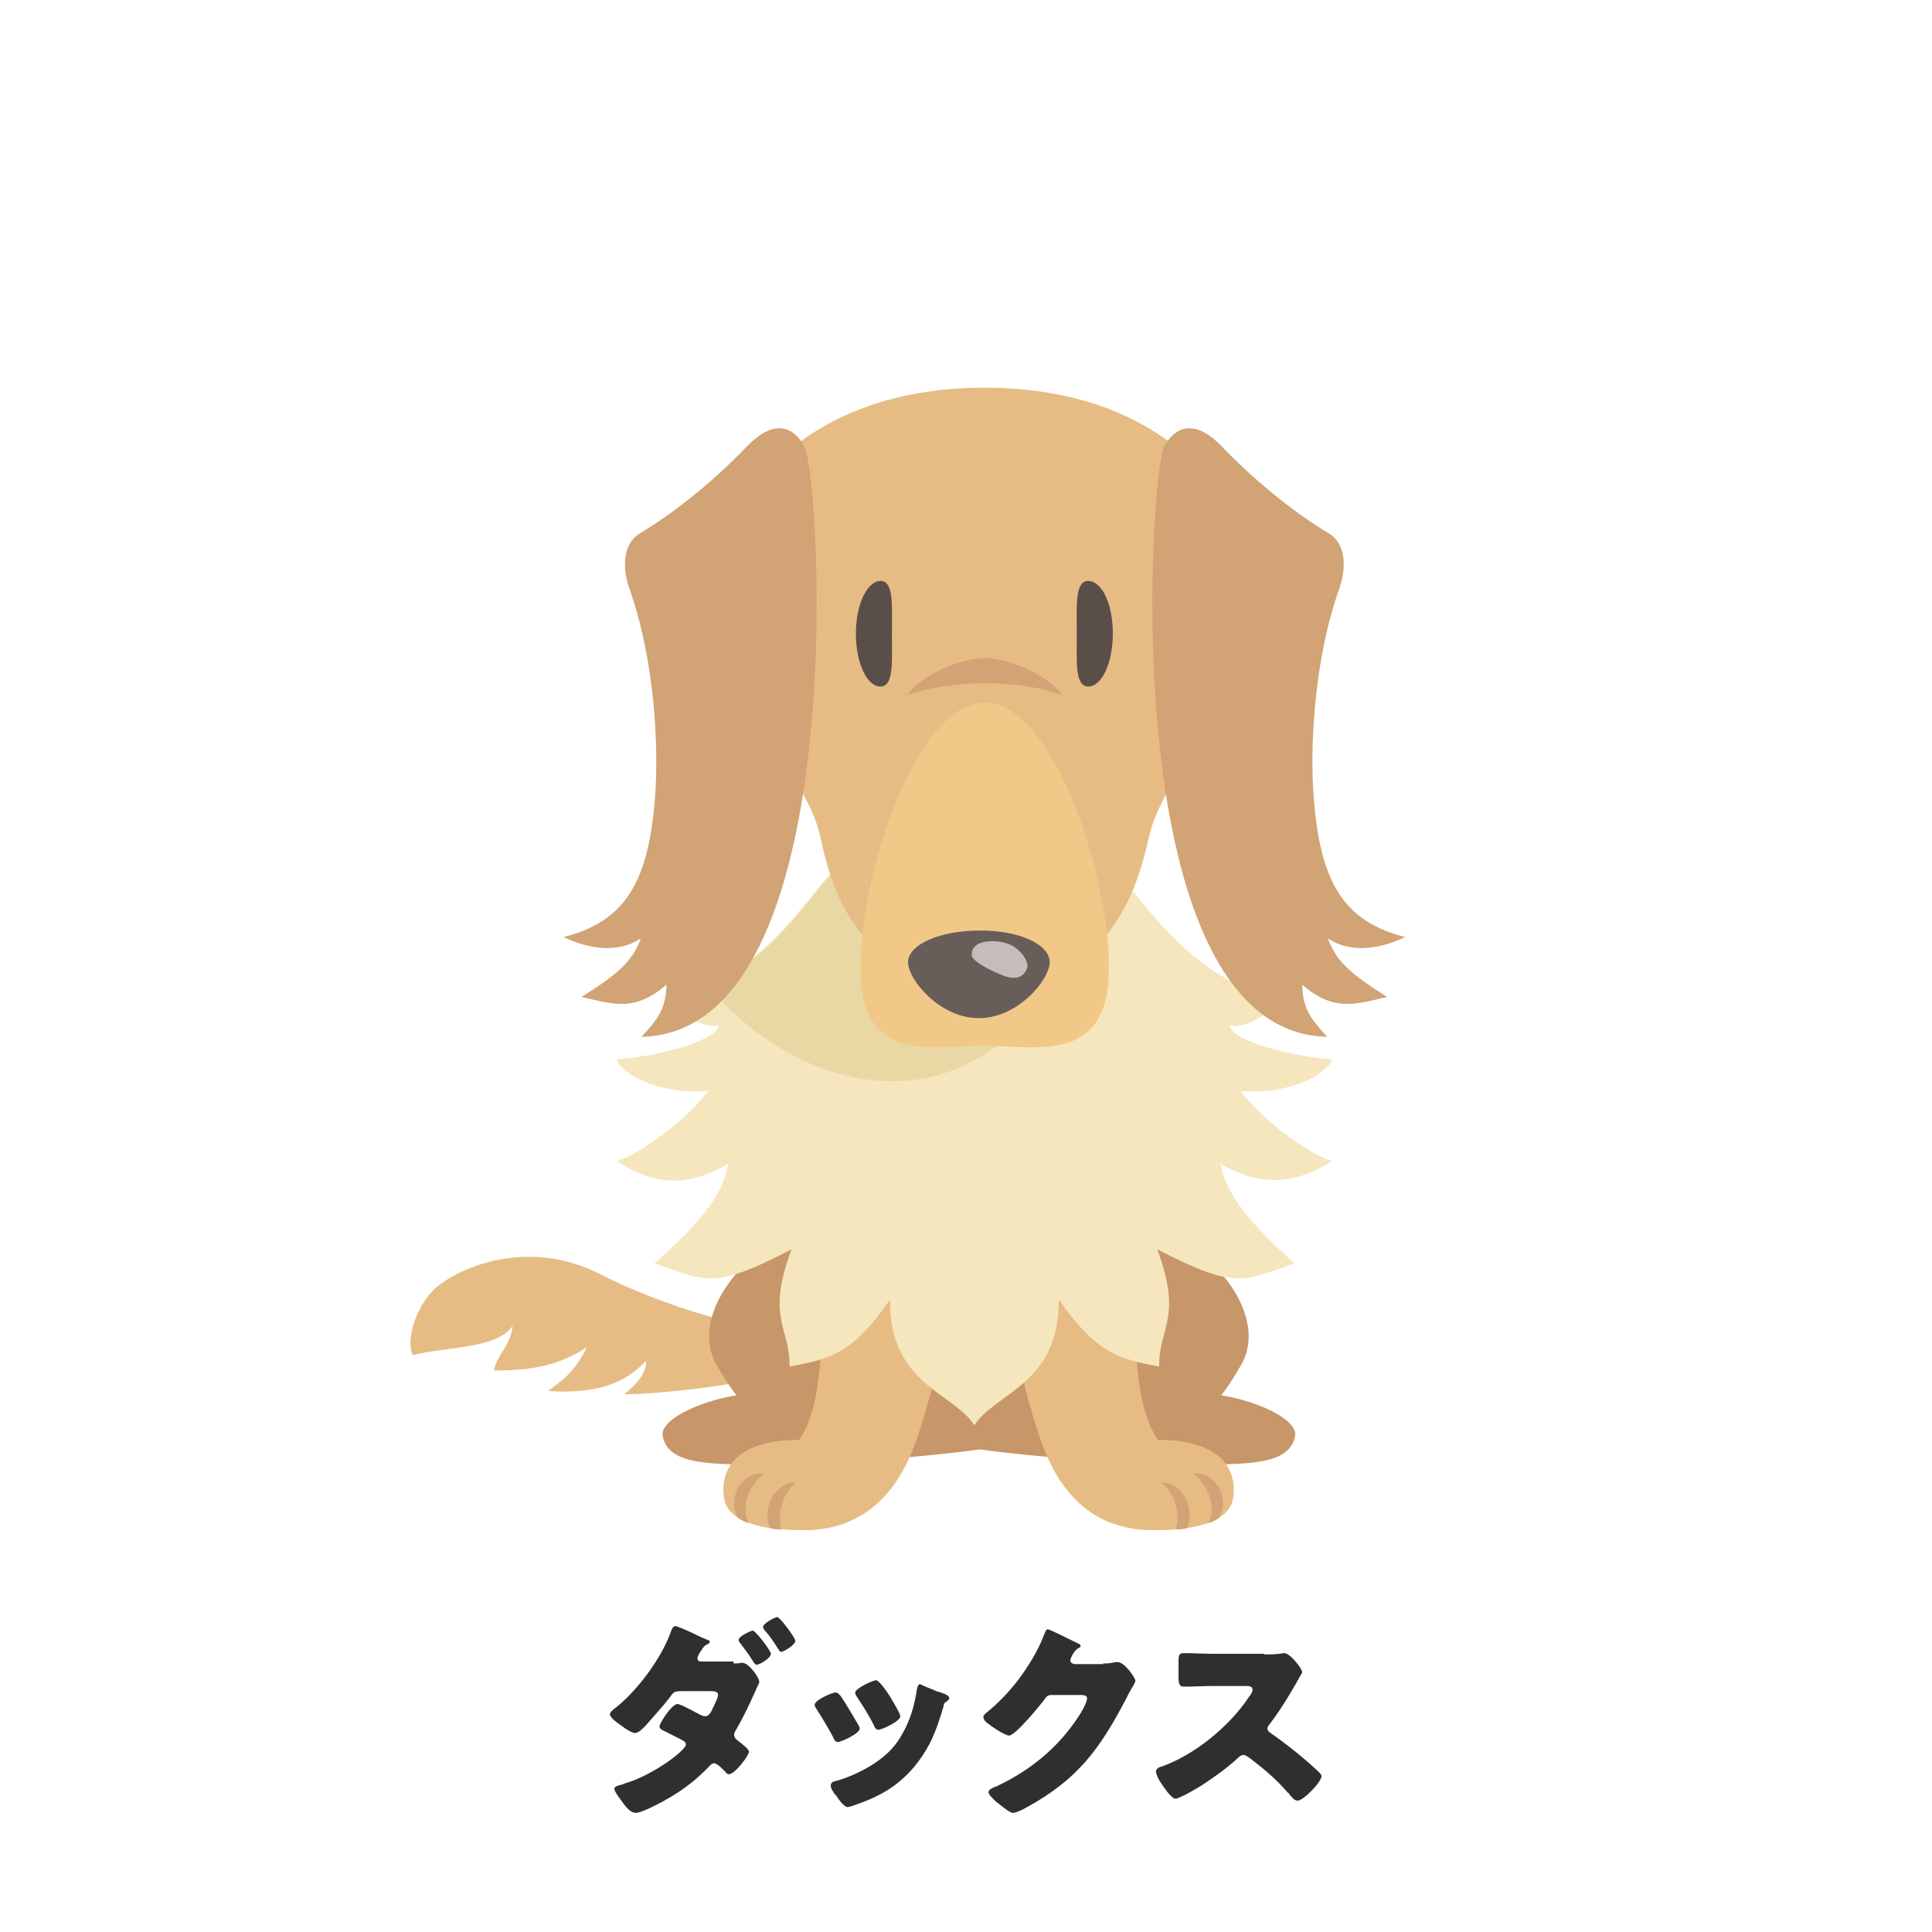 <?xml version="1.0" encoding="utf-8"?>
<!-- Generator: Adobe Illustrator 27.7.0, SVG Export Plug-In . SVG Version: 6.00 Build 0)  -->
<svg version="1.1" id="レイヤー_1" xmlns="http://www.w3.org/2000/svg" xmlns:xlink="http://www.w3.org/1999/xlink" x="0px"
	 y="0px" viewBox="0 0 300 300" style="enable-background:new 0 0 300 300;" xml:space="preserve">
<style type="text/css">
	.st0{fill:#2F2F2F;}
	.st1{fill:#E6BC84;}
	.st2{fill:#C79669;}
	.st3{fill:#D1A375;}
	.st4{fill:#F5E6BE;}
	.st5{fill:#EAD8A4;}
	.st6{fill:#5A4E49;}
	.st7{fill:#F1C887;}
	.st8{fill:#685E59;}
	.st9{fill:#C5BDB9;}
</style>
<g>
	<path class="st0" d="M113.9,258.3c0.4,0,0.8,0,1.2-0.1h0.2c0.9,0,2.6,2.2,2.6,3c0,0.1-0.1,0.2-0.1,0.3c-0.2,0.4-0.4,0.8-0.6,1.3
		c-0.9,2-1.8,3.9-2.9,5.8c-0.2,0.3-0.3,0.5-0.3,0.8c0,0.4,0.3,0.7,0.6,0.9c0.4,0.3,1.7,1.3,1.7,1.7c0,0.6-2.2,3.5-3.1,3.5
		c-0.2,0-0.4-0.1-0.5-0.3c-0.3-0.3-1.3-1.4-1.8-1.4c-0.3,0-0.5,0.2-0.7,0.4c-1.8,1.9-3.8,3.5-6,4.8c-1,0.6-4.4,2.5-5.5,2.5
		c-0.8,0-1.6-1-2-1.6c-0.3-0.4-1.3-1.7-1.3-2.1c0-0.4,0.4-0.5,1.2-0.7c0.2-0.1,0.3-0.1,0.5-0.2c4.2-1.2,9.4-5.1,9.4-6
		c0-0.3-0.2-0.5-0.4-0.6c-0.7-0.4-2-1-2.7-1.4c-0.3-0.1-1-0.4-1-0.8c0-0.5,1.9-3.5,2.8-3.5c0.5,0,3,1.4,3.6,1.7
		c0.2,0.1,0.4,0.2,0.7,0.2c0.6,0,0.9-0.6,1.3-1.5c0.2-0.4,0.7-1.4,0.7-1.8c0-0.6-0.7-0.6-1.2-0.6h-4.5c-0.9,0-1.2,0.1-1.6,0.7
		c-1.1,1.5-2.7,3.2-3.9,4.6c-0.4,0.4-1.1,1.2-1.7,1.2c-0.4,0-1.3-0.5-2.2-1.2c-0.9-0.6-1.7-1.3-1.7-1.7c0-0.3,0.4-0.6,0.6-0.8
		c3.5-2.6,7.5-8,8.9-12.1c0.1-0.3,0.3-0.8,0.7-0.8c0.2,0,1.9,0.7,3.3,1.4c0.8,0.4,1.6,0.7,1.8,0.8c0.1,0,0.2,0.1,0.2,0.2
		c0,0.2,0,0.2-0.3,0.4c-0.5,0.2-0.6,0.4-0.9,0.8c0,0.1-0.1,0.2-0.2,0.3c-0.2,0.3-0.5,0.8-0.5,1.1c0,0.4,0.3,0.5,0.6,0.5H113.9z
		 M119.7,256.8c0,0.7-1.8,1.7-2.2,1.7c-0.2,0-0.4-0.2-0.8-0.9c-0.5-0.8-1.2-1.7-1.8-2.5c-0.1-0.1-0.2-0.3-0.2-0.5
		c0-0.5,1.9-1.4,2.2-1.4C117.3,253.2,119.7,256.3,119.7,256.8z M123.5,254.8c0,0.6-1.8,1.7-2.2,1.7c-0.2,0-0.3-0.2-0.5-0.5
		c-0.6-1-1.3-2-2.1-2.9c-0.1-0.1-0.2-0.3-0.2-0.5c0-0.5,1.8-1.5,2.2-1.5C121.1,251.1,123.5,254.3,123.5,254.8z"/>
	<path class="st0" d="M133.2,267.7c0.2,0.3,0.3,0.6,0.3,0.7c0,0.8-2.9,2.1-3.4,2.1c-0.4,0-0.6-0.4-0.7-0.7c-0.8-1.5-1.7-3-2.6-4.4
		c-0.1-0.2-0.3-0.4-0.3-0.7c0-0.7,2.7-1.9,3.3-1.9c0.2,0,0.4,0.2,0.7,0.5C131.4,264.6,132.3,266.2,133.2,267.7z M145.4,262.6
		c1,0.3,2,0.6,2,1.1c0,0.2-0.2,0.3-0.4,0.5c-0.3,0.2-0.4,0.2-0.5,0.8c-1.1,3.7-2,6.2-4.5,9.3c-2.6,3.1-5.5,4.7-9.3,6
		c-0.3,0.1-0.8,0.3-1.1,0.3c-0.5,0-1.4-1.2-1.7-1.7c0-0.1-0.1-0.1-0.2-0.2c-0.3-0.4-0.7-1-0.7-1.4c0-0.4,0.2-0.6,0.6-0.7
		c1.7-0.4,3.9-1.4,5.4-2.3c2-1.2,3.7-2.6,4.9-4.7c1.4-2.3,2.1-4.7,2.5-7.4c0.1-0.3,0.2-0.7,0.5-0.7
		C143.1,261.7,145,262.4,145.4,262.6z M136.7,261.4c1.1,1.2,2.1,3,2.9,4.5c0.1,0.3,0.2,0.5,0.2,0.6c0,0.8-2.9,2.1-3.4,2.1
		c-0.4,0-0.6-0.4-0.7-0.7c-0.8-1.6-1.7-3-2.7-4.5c-0.1-0.2-0.2-0.3-0.2-0.6c0-0.6,2.7-1.9,3.3-1.9
		C136.3,261,136.5,261.2,136.7,261.4z"/>
	<path class="st0" d="M171.3,258.3c0.6,0,1,0,1.9-0.2c0.1,0,0.2,0,0.4,0c1,0,2.7,2.4,2.7,2.9c0,0.2-0.4,0.9-0.6,1.2
		c-0.3,0.5-0.6,1.1-0.9,1.7c-4.1,7.8-7.5,12.4-15.3,16.7c-0.5,0.3-1.7,0.9-2.2,0.9c-0.6,0-2-1.3-2.6-1.7c-0.4-0.4-1.2-1.1-1.2-1.5
		c0-0.4,0.5-0.6,0.9-0.8c0.1,0,0.2-0.1,0.3-0.1c5.3-2.5,9.6-6,12.8-10.9c0.4-0.6,1.3-2.1,1.3-2.8c0-0.4-0.5-0.5-0.9-0.5h-4.7
		c-0.6,0-0.8,0.4-1.1,0.8c-0.7,0.9-2.1,2.6-2.9,3.4c-0.4,0.5-2,2.1-2.5,2.1c-0.7,0-3-1.6-3.6-2.1c-0.2-0.2-0.4-0.5-0.4-0.8
		c0-0.2,0.2-0.4,0.3-0.5c2.1-1.7,3.7-3.4,5.3-5.5c1.4-1.9,3-4.5,3.8-6.7c0.2-0.4,0.3-0.9,0.6-0.9c0.3,0,3.7,1.7,4.3,2
		c0.4,0.2,0.8,0.3,0.8,0.6c0,0.2-0.2,0.2-0.3,0.3c-0.8,0.4-1.3,1.7-1.3,1.9c0,0.4,0.3,0.5,0.6,0.6H171.3z"/>
	<path class="st0" d="M196.3,256.9c0.7,0,1.6,0,2.3-0.1c0.2,0,0.6-0.1,0.8-0.1c1,0,2.8,2.5,2.8,2.9c0,0.2-0.3,0.6-0.5,1
		c-0.6,1.1-2.6,4.6-4.6,7.2c-0.2,0.2-0.3,0.4-0.3,0.6c0,0.3,0.2,0.5,0.5,0.7c2,1.4,4.2,3.1,6,4.7c0.3,0.3,1.5,1.3,1.7,1.6
		c0.1,0.1,0.2,0.2,0.2,0.4c0,0.9-2.8,3.8-3.7,3.8c-0.5,0-0.9-0.5-1.3-1c0-0.1-0.1-0.2-0.2-0.2c-1.7-2-3.7-3.7-5.8-5.3
		c-0.3-0.2-0.8-0.6-1.1-0.6c-0.3,0-0.6,0.2-0.8,0.4c-1.6,1.5-3.4,2.8-5.2,4c-0.7,0.5-3.9,2.4-4.6,2.4c-0.6,0-1.8-1.8-2.2-2.4
		c-0.3-0.4-0.8-1.4-0.8-1.8c0-0.5,0.5-0.7,0.9-0.8c5.1-1.8,10.6-6.3,13.6-10.9c0.2-0.2,0.5-0.7,0.5-1c0-0.6-0.6-0.6-1.1-0.6h-5
		c-1.5,0-3,0.1-4.5,0.1c-0.8,0-0.9-0.4-0.9-1.6v-2.2c0-1.2,0.1-1.4,0.9-1.4c1.5,0,3,0.1,4.6,0.1H196.3z"/>
</g>
<g>
	<g>
		<path class="st1" d="M124,206.1c-5.9,1.6-22-3.7-30.7-8.2c-10.7-5.5-21-1.6-25.3,1.8c-3.3,2.6-5.1,8.5-3.9,10.7
			c6.2-1.4,13-1,15.5-4.5c-0.3,3.1-2.5,4.5-2.9,6.9c3.7,0,9.2-0.1,14.4-3.6c-1.9,4.1-4.1,5.3-6,6.8c7.7,0.5,12.1-1.3,15.2-4.7
			c0.2,2.2-2.2,4.3-3.4,5.2c5.9,0,25.6-1.9,29.2-5.9C130.7,206,126.6,207.9,124,206.1z"/>
		<g>
			<g>
				<path class="st2" d="M134.3,214c-6.5,0.8-12.2,2.4-16.7,2.4c-6.3,0-15.3,3.6-14.7,6.6c0.9,4.8,8.4,4.2,15,4.5
					c5.7,0.3,31.8-1.6,37.2-3c7-1.9,2.4-9.9-1.5-10.8C149.6,212.8,136.7,213.7,134.3,214z"/>
				<path class="st2" d="M169.7,214c6.5,0.8,12.2,2.4,16.7,2.4c6.3,0,15.3,3.6,14.7,6.6c-0.9,4.8-8.4,4.2-15,4.5
					c-5.7,0.3-31.2-1.6-37.2-3c-7-1.7-2.4-9.9,1.5-10.8C154.3,212.8,167.3,213.7,169.7,214z"/>
			</g>
			<path class="st2" d="M133.7,188.4c-15.6,1-27.3,14.8-22.5,23.4c4.8,8.5,8.3,10.1,13.7,10.9c5.4,0.8,28.9,2.5,32.2-0.2
				c3.3-2.7,11.4-14.3,9.2-23.8C163.5,186.8,146.9,187.6,133.7,188.4z"/>
			<path class="st2" d="M170.3,188.4c15.6,1,27.3,14.8,22.5,23.4c-4.8,8.5-8.3,10.1-13.7,10.9c-5.4,0.8-28.9,2.5-32.2-0.2
				c-3.3-2.7-11.4-14.3-9.2-23.8C140.5,186.8,157.1,187.6,170.3,188.4z"/>
			<g>
				<path class="st1" d="M124,184c4.5,16.3,4.7,32.9,0.1,39.6c-6.9-0.1-12.5,2.5-11.7,8.9c0.5,3.7,5.5,5.2,12.9,5.1
					c10.3-0.2,14.8-7.8,16.9-13.7c5-14.2,7.2-33.1,4.1-37.7C143.3,181.6,125.2,181,124,184z"/>
				<path class="st3" d="M118.6,228.8c-3.6-0.3-5.7,4-4,6.9c0.3,0.2,0.9,0.6,1.6,0.8C115.1,234,116.1,230.9,118.6,228.8z"/>
				<path class="st3" d="M123.6,230.2c-3.6,0-5.3,4.4-4,7.1c0.3,0.1,1.1,0.2,1.7,0.2C120.8,235.3,121.2,232.2,123.6,230.2z"/>
			</g>
			<g>
				<path class="st1" d="M179.9,184c-4.5,16.3-4.7,32.9-0.1,39.6c6.9-0.1,12.5,2.5,11.7,8.9c-0.5,3.7-5.5,5.2-12.9,5.1
					c-10.4-0.2-14.8-7.8-16.9-13.7c-5-14.2-7.2-33.1-4.1-37.7C160.7,181.6,178.7,181,179.9,184z"/>
				<path class="st3" d="M185.3,228.8c3.6-0.3,5.7,4,4,6.9c-0.3,0.2-0.9,0.6-1.6,0.8C188.8,234,187.8,230.9,185.3,228.8z"/>
				<path class="st3" d="M180.3,230.2c3.6,0,5.3,4.4,4,7.1c-0.3,0.1-1.1,0.2-1.7,0.2C183.2,235.3,182.8,232.2,180.3,230.2z"/>
			</g>
			<path class="st4" d="M151.4,130.2c9.2-0.6,15.9,0.2,22,5.3c3.3,2.8,11.4,17.4,25.8,19.5c-2.9,3.2-6.4,4.8-8.2,4.2
				c-0.1,2.3,9.6,4.9,15.9,5.3c-1.4,3-7.8,5.5-14.3,4.9c3,4,9.8,9.4,14.2,10.9c-6.5,4.2-11.9,3.5-17.3,0.4c1,4.9,4.3,8.9,11.5,15.5
				c-7.9,2.6-8.7,4.3-21.3-2.2c4,10.8,0.2,12.1,0.3,18.2c-6.5-1.2-9.8-2.2-15.6-10.4c0.1,13.2-9.8,14.4-13.1,19.5
				c-3.3-5.1-13.2-6.3-13.1-19.5c-5.7,8.3-9.1,9.2-15.6,10.4c0.1-6.1-3.7-7.4,0.3-18.2c-12.5,6.5-13.3,4.8-21.3,2.2
				c7.3-6.5,10.6-10.6,11.5-15.5c-5.4,3.2-10.8,3.9-17.3-0.4c4.4-1.5,11.2-6.9,14.2-10.9c-6.5,0.6-12.9-1.9-14.3-4.9
				c6.3-0.4,15.9-3,15.9-5.3c-2,0.6-5.3-1.1-8.2-4.2c14.4-2.1,22.5-16.7,25.8-19.5C135.6,130.4,142.2,129.6,151.4,130.2z"/>
			<path class="st5" d="M151.4,130.2c9.2-0.6,11.7,0.2,17.8,5.3c-8.1,40-40.8,39.3-59.2,17.7c10.5-4.6,16.6-15.3,19.4-17.7
				C135.6,130.4,142.2,129.6,151.4,130.2z"/>
		</g>
	</g>
	<g>
		<path class="st1" d="M152.9,153.3c20.8,0,24.2-17.9,25.6-23.7c2.4-10.2,15-19.1,15-40.7c0-11-12.3-28.7-40.6-28.7
			c-28.3,0-40.6,17.7-40.6,28.7c0,21.5,12.6,30.5,15,40.7C128.6,135.5,132,153.3,152.9,153.3z"/>
		<path class="st6" d="M132.9,98.4c0,4.5,1.7,8.2,3.8,8.2c2.1,0,1.8-3.7,1.8-8.2c0-4.5,0.3-8.2-1.8-8.2
			C134.6,90.3,132.9,93.9,132.9,98.4z"/>
		<path class="st6" d="M172.8,98.4c0,4.5-1.7,8.2-3.8,8.2c-2.1,0-1.8-3.7-1.8-8.2c0-4.5-0.3-8.2,1.8-8.2
			C171.2,90.3,172.8,93.9,172.8,98.4z"/>
		<path class="st7" d="M152.9,162.4c8.2,0,19.3,2.9,19.3-12.1c0-14.7-8.7-41.2-19.3-41.2c-10.6,0-19.3,26.4-19.3,41.2
			C133.6,165.3,144.4,162.4,152.9,162.4z"/>
		<path class="st3" d="M152.9,106.1c4.1,0,8.3,0.5,12,1.8c-1.9-2.8-7.9-5.7-12-5.7c-4.1,0-10.1,2.9-12,5.7
			C144.6,106.7,148.7,106.1,152.9,106.1z"/>
		<path class="st3" d="M124.9,69.3c-2-3.6-5.2-3.9-9,0.1c-4.8,5-10.7,9.9-16.5,13.4c-2.7,1.6-2.8,5.3-1.7,8.5
			c4.1,11.5,4.6,25.3,4,32.7c-1,12.2-4.1,19-14.2,21.5c3.3,1.6,8.2,2.8,12,0.2c-1.2,3.5-3.6,5.6-9.2,9.1c5.1,1.2,8.3,2.3,13.2-1.9
			c-0.1,3.8-1.4,5.4-3.9,8.1C132.7,160.3,127.4,73.7,124.9,69.3z"/>
		<path class="st3" d="M180.8,69.3c2-3.6,5.2-3.9,9,0.1c4.8,5,10.7,9.9,16.5,13.4c2.7,1.6,2.8,5.3,1.7,8.5
			c-4.1,11.5-4.6,25.3-4,32.7c1,12.2,4.1,19,14.2,21.5c-3.3,1.6-8.2,2.8-12,0.2c1.2,3.5,3.6,5.6,9.2,9.1c-5.1,1.2-8.3,2.3-13.2-1.9
			c0.1,3.8,1.4,5.4,3.9,8.1C173,160.3,178.4,73.7,180.8,69.3z"/>
		<g>
			<path class="st8" d="M163,149.4c0,2.7-4.9,8.7-11,8.7c-6.1,0-11-6-11-8.7c0-2.7,4.9-4.9,11-4.9C158.1,144.4,163,146.6,163,149.4z
				"/>
			<path class="st9" d="M155.1,151.2c-1.7-0.7-4.1-2-4.2-2.8c-0.2-2.8,4.3-2.5,6-1.7c1.7,0.8,2.9,2.7,2.6,3.6
				C158.7,152.5,156.6,151.9,155.1,151.2z"/>
		</g>
	</g>
</g>
</svg>
